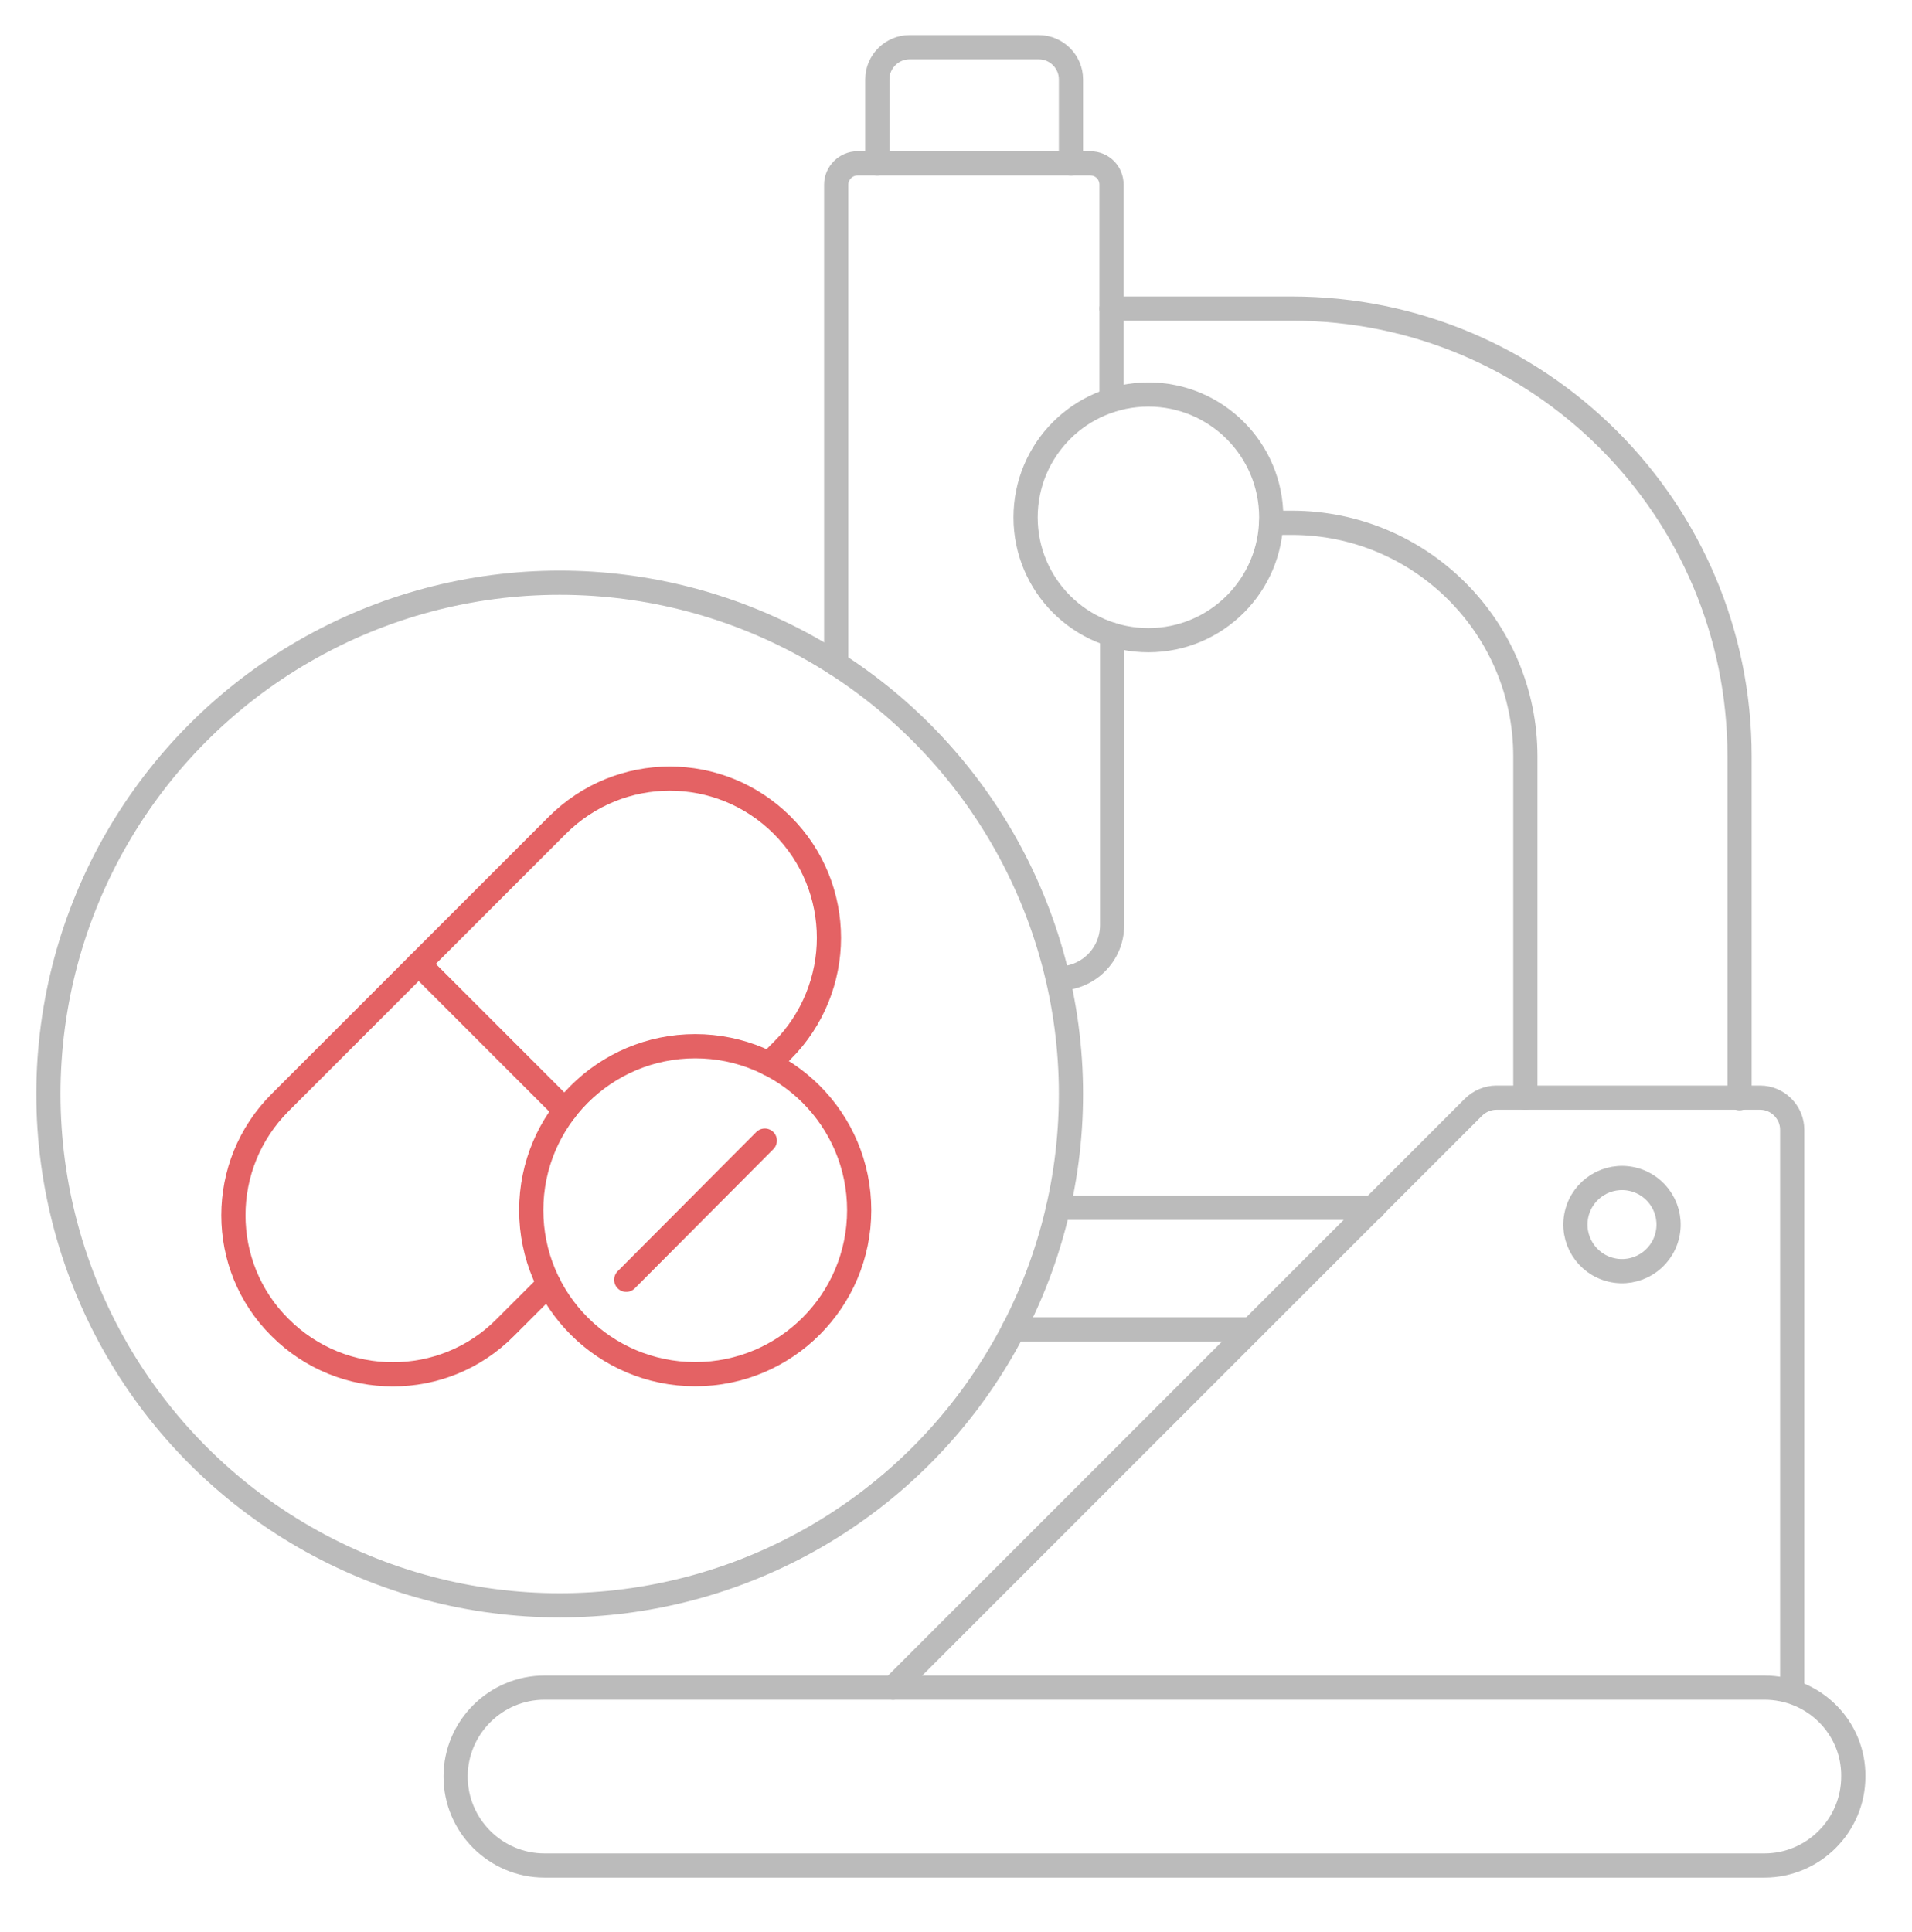 <?xml version="1.0" encoding="utf-8"?>
<!-- Generator: Adobe Illustrator 24.1.0, SVG Export Plug-In . SVG Version: 6.00 Build 0)  -->
<svg version="1.1" id="Layer_1" xmlns="http://www.w3.org/2000/svg" xmlns:xlink="http://www.w3.org/1999/xlink" x="0px" y="0px"
	 viewBox="0 0 316 319.3" style="enable-background:new 0 0 316 319.3;" xml:space="preserve">
<style type="text/css">
	.st0{fill:none;stroke:#BBBBBB;stroke-width:4;stroke-linecap:round;stroke-linejoin:round;stroke-miterlimit:10;}
	.st1{fill:none;stroke:#E46264;stroke-width:4;stroke-linecap:round;stroke-linejoin:round;stroke-miterlimit:10;}
</style>
<g id="testing_drugs_1_">
	<path class="st0" d="M291.6,278.9H90c-8.1,0-14.7,6.6-14.7,14.7v0c0,8.1,6.6,14.7,14.7,14.7h201.6c8.1,0,14.7-6.6,14.7-14.7v0
		C306.4,285.5,299.8,278.9,291.6,278.9z"/>
	<path class="st0" d="M296.2,278.9v-92.2c0-2.9-2.4-5.3-5.3-5.3h-43.6c-1.4,0-2.8,0.6-3.8,1.6l-95.9,95.9"/>
	<line class="st0" x1="206.8" y1="219.7" x2="167.5" y2="219.7"/>
	<line class="st0" x1="227" y1="199.6" x2="174.9" y2="199.6"/>
	<path class="st0" d="M138.2,109.7V30.5c0-1.9,1.6-3.5,3.5-3.5h38.5c2,0,3.5,1.6,3.5,3.5v35.6"/>
	<path class="st0" d="M183.8,104.9v48c0,4.9-4,8.8-8.8,8.8h-0.1"/>
	<path class="st0" d="M177,27V13.1c0-2.9-2.4-5.3-5.3-5.3h-21.4c-2.9,0-5.3,2.4-5.3,5.3V27"/>
	<path class="st0" d="M287.5,181.5V125c0-40.9-33.1-74-74-74h-29.8"/>
	<path class="st0" d="M210.1,86.4h3.4c21.3,0,38.6,17.3,38.6,38.6v56.4"/>
	<ellipse transform="matrix(0.23 -0.973 0.973 0.23 9.569 416.709)" class="st0" cx="268.1" cy="202.3" rx="7.7" ry="7.7"/>
	<circle class="st0" cx="189.8" cy="85.5" r="20.3"/>
	<circle class="st0" cx="92.5" cy="180.8" r="84.5"/>
	<path class="st1" d="M127.1,175.8l2.2-2.2c5.1-5.1,7.7-11.9,7.7-18.6c0-6.8-2.6-13.5-7.7-18.6c-10.3-10.3-26.9-10.3-37.2,0
		l-22.9,22.9l-22.9,22.9c-10.3,10.3-10.3,27,0,37.2c10.3,10.3,27,10.3,37.2,0l7.2-7.2"/>
	<polyline class="st1" points="93.4,183.5 69.2,159.3 69.2,159.3 	"/>
	<circle class="st1" cx="114.9" cy="200" r="27.1"/>
	<line class="st1" x1="126.4" y1="188.5" x2="103.5" y2="211.5"/>
</g>
</svg>
